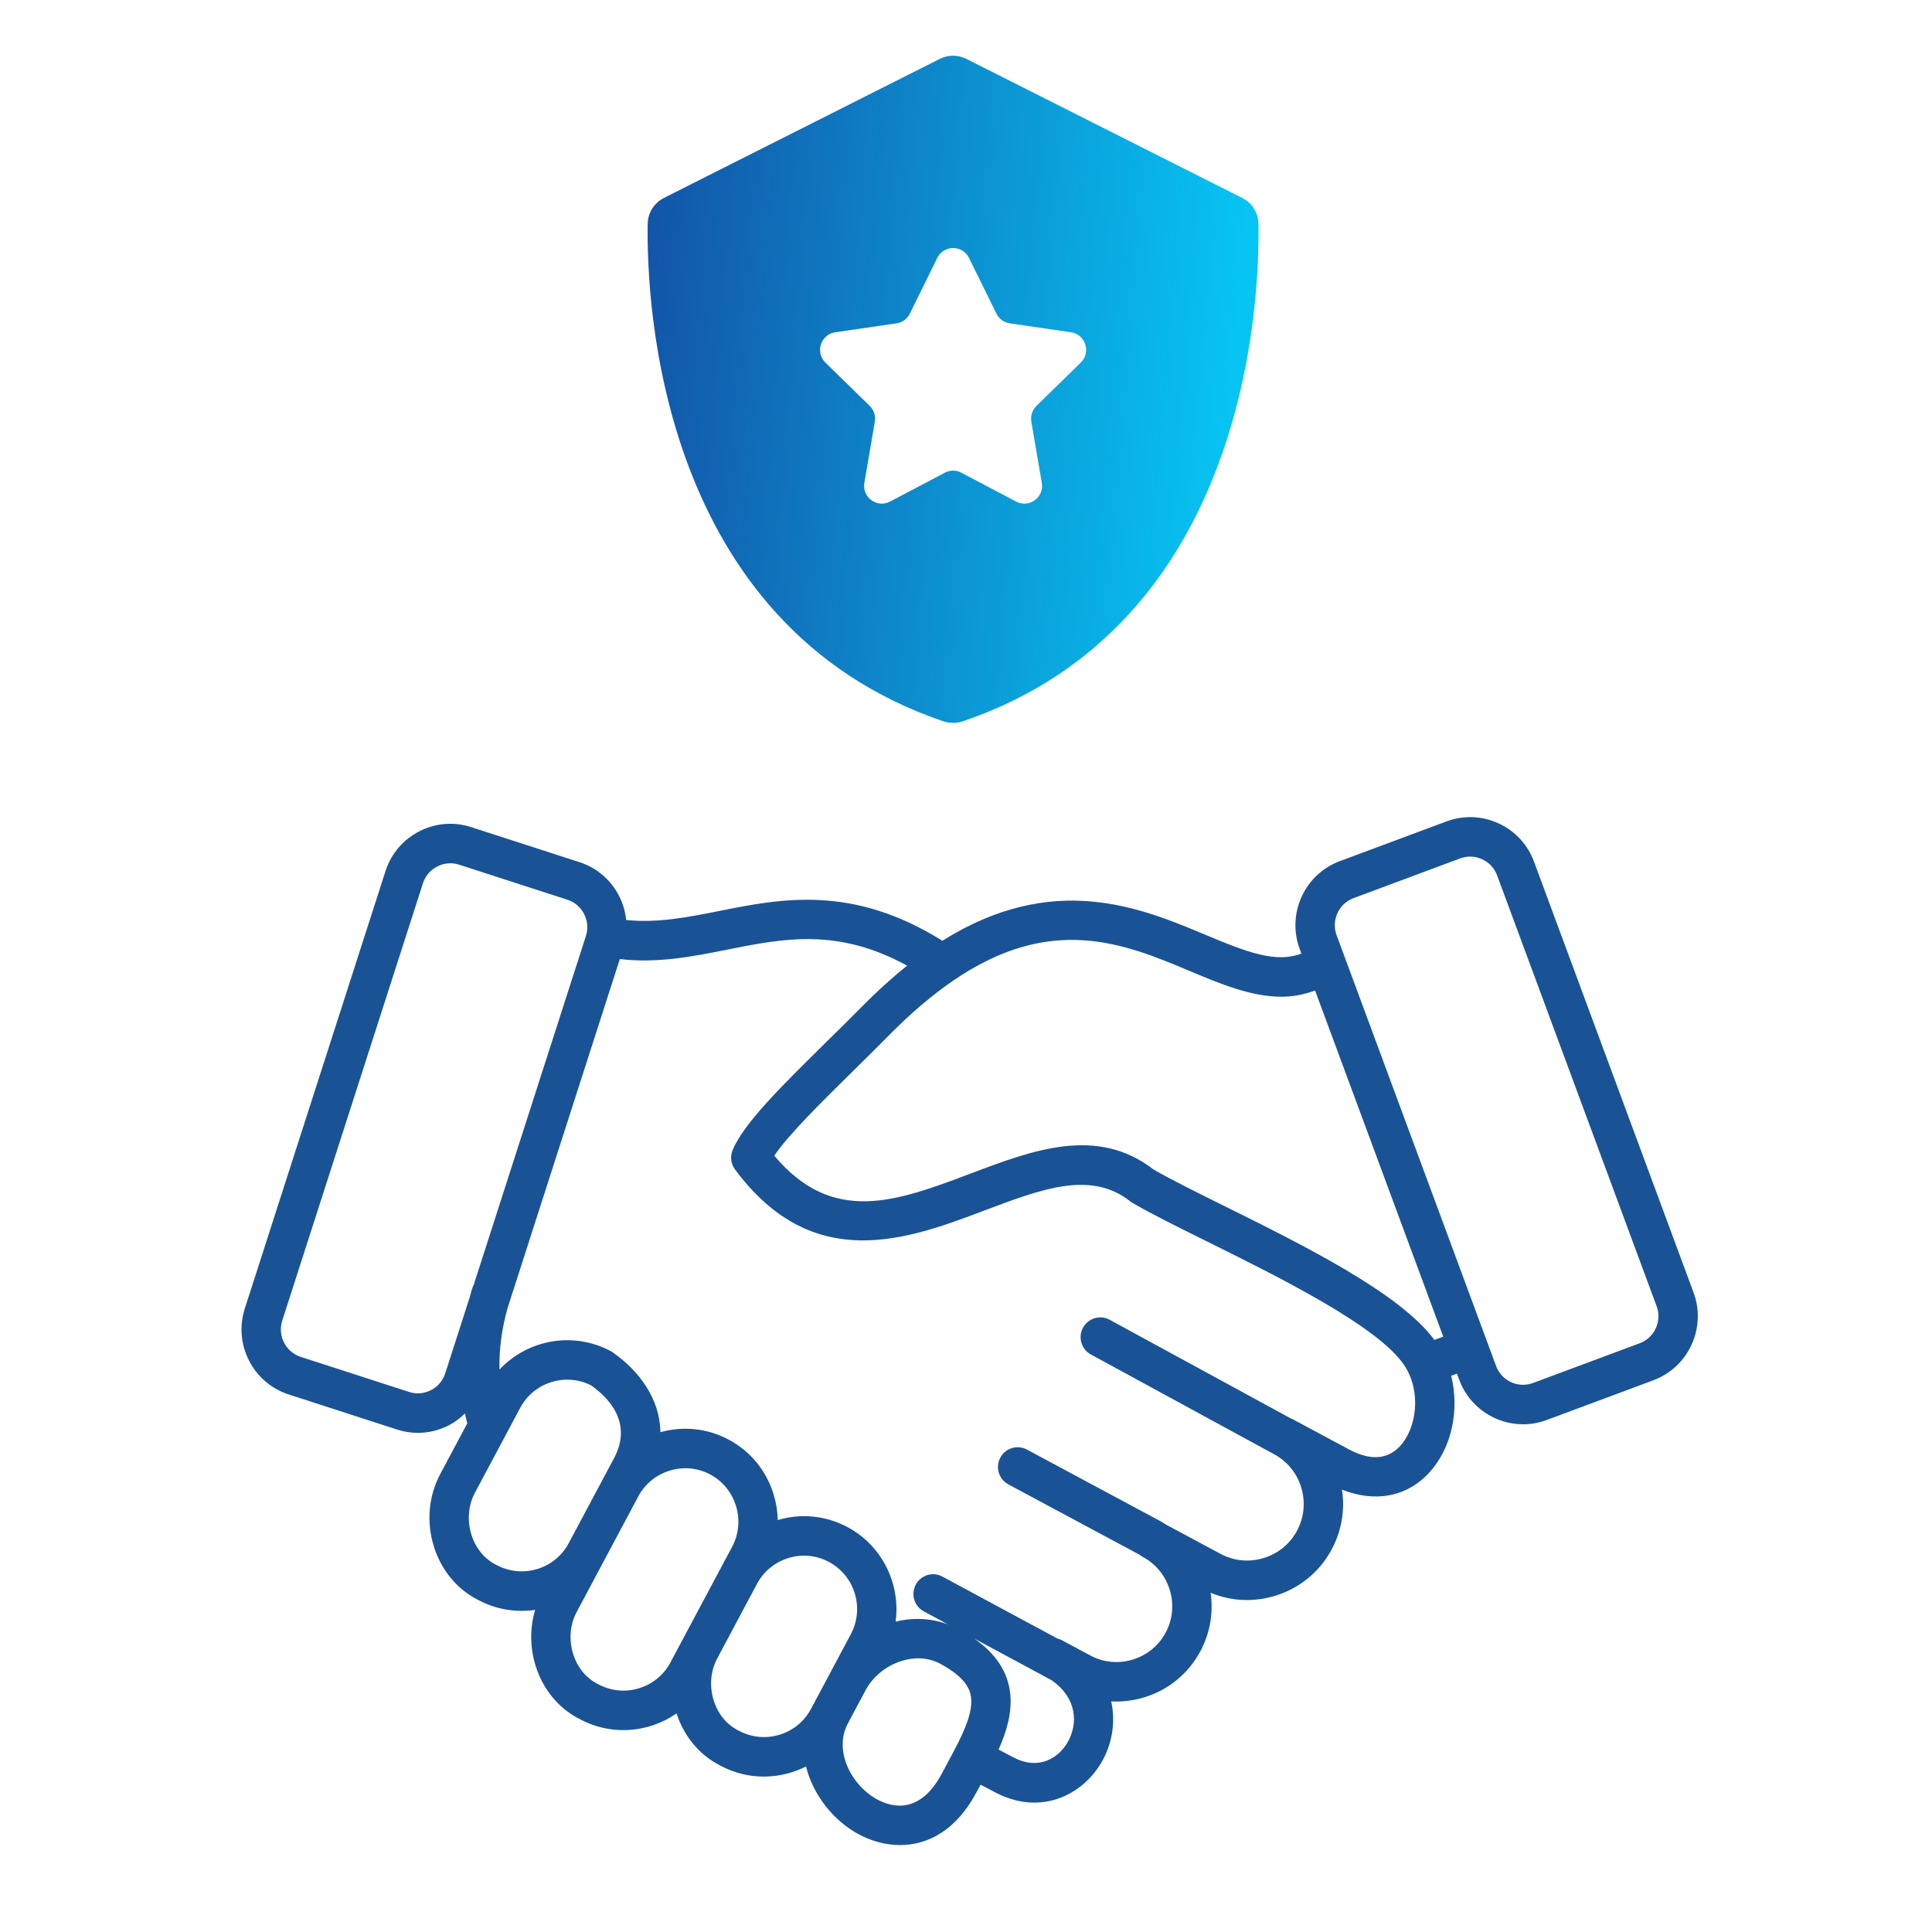 <svg width="95" height="95" viewBox="0 0 95 95" fill="none" xmlns="http://www.w3.org/2000/svg">
<g clip-path="url(#clip0_15_347)">
<path d="M83.275 63.555L75.429 42.366C75.119 41.528 74.5 40.861 73.686 40.487C72.873 40.113 71.965 40.078 71.13 40.389L65.878 42.345C64.15 42.989 63.266 44.924 63.907 46.658L63.993 46.889C62.75 47.362 61.364 46.845 59.244 45.954C56.08 44.625 51.787 42.841 46.339 46.259C41.916 43.498 38.446 44.179 35.373 44.793C33.812 45.104 32.325 45.397 30.789 45.238C30.746 44.833 30.636 44.434 30.445 44.06C30.036 43.261 29.345 42.669 28.497 42.395L23.166 40.67C22.318 40.395 21.412 40.47 20.616 40.879C19.819 41.288 19.229 41.982 18.956 42.832L12.037 64.344C11.471 66.105 12.438 67.999 14.193 68.567L19.524 70.293C19.86 70.402 20.206 70.456 20.549 70.456C21.073 70.456 21.593 70.331 22.074 70.084C22.371 69.931 22.628 69.728 22.862 69.503C22.894 69.666 22.938 69.827 22.978 69.988L21.643 72.491C21.071 73.565 20.96 74.867 21.34 76.064C21.709 77.228 22.489 78.159 23.511 78.671C24.402 79.149 25.383 79.298 26.315 79.161C26.049 80.046 26.054 81.017 26.342 81.927C26.712 83.092 27.491 84.022 28.513 84.534C29.582 85.108 30.813 85.228 31.979 84.874C32.445 84.732 32.878 84.522 33.266 84.251C33.64 85.398 34.413 86.313 35.424 86.819C36.493 87.393 37.723 87.513 38.889 87.159C39.148 87.08 39.397 86.98 39.633 86.86C39.984 88.272 40.985 89.53 42.233 90.2C42.829 90.519 43.531 90.725 44.259 90.725C45.583 90.725 46.995 90.044 48.016 88.129L48.215 87.756C48.293 87.796 48.37 87.837 48.441 87.874L48.974 88.153C49.626 88.49 50.264 88.638 50.863 88.638C52.359 88.638 53.615 87.714 54.257 86.486C54.699 85.641 54.855 84.636 54.64 83.661C55.18 83.689 55.726 83.625 56.259 83.463C57.456 83.099 58.439 82.292 59.026 81.192C59.5 80.302 59.672 79.304 59.529 78.32C60.531 78.737 61.639 78.791 62.695 78.47C63.903 78.103 64.894 77.289 65.486 76.179C65.97 75.271 66.142 74.251 65.988 73.247C67.621 73.9 69.196 73.601 70.29 72.399C71.398 71.181 71.771 69.314 71.357 67.649C71.442 67.618 71.529 67.587 71.626 67.552L71.641 67.546L71.753 67.848C72.253 69.198 73.534 70.035 74.892 70.035C75.278 70.035 75.67 69.967 76.053 69.825L81.304 67.869C83.032 67.225 83.917 65.29 83.275 63.555ZM21.892 67.534C21.777 67.891 21.529 68.183 21.192 68.356C20.855 68.529 20.474 68.561 20.118 68.445L14.787 66.72C14.048 66.48 13.64 65.682 13.878 64.94L20.798 43.428C20.913 43.072 21.161 42.78 21.498 42.607C21.701 42.502 21.921 42.449 22.142 42.449C22.287 42.449 22.431 42.471 22.572 42.517C22.572 42.517 22.572 42.517 22.572 42.517L27.903 44.242C28.258 44.358 28.549 44.607 28.722 44.945C28.894 45.282 28.926 45.665 28.811 46.022L23.287 63.197C23.263 63.244 23.239 63.292 23.223 63.344C23.174 63.494 23.137 63.646 23.094 63.797L21.892 67.534ZM24.4 76.947C23.826 76.659 23.394 76.136 23.184 75.475C22.962 74.775 23.023 74.021 23.35 73.407L24.858 70.579C24.858 70.579 24.858 70.579 24.858 70.579L25.579 69.227C26.25 67.97 27.804 67.484 29.066 68.122C29.893 68.703 31.135 69.937 30.193 71.703L29.68 72.665L27.962 75.886C27.281 77.159 25.695 77.642 24.4 76.947ZM32.967 81.746C32.639 82.361 32.089 82.812 31.417 83.016C30.746 83.22 30.038 83.151 29.402 82.811C28.828 82.523 28.396 82 28.186 81.338C27.964 80.639 28.025 79.885 28.353 79.271L29.669 76.802L31.386 73.581C31.714 72.967 32.264 72.516 32.935 72.312C33.607 72.107 34.314 72.176 34.927 72.505C35.54 72.834 35.989 73.386 36.193 74.06C36.396 74.733 36.328 75.443 36 76.058L35.517 76.963C35.517 76.963 35.516 76.964 35.516 76.965L33.556 80.64C33.557 80.64 33.556 80.64 33.556 80.64L32.967 81.746ZM38.328 85.301C37.656 85.505 36.949 85.436 36.313 85.095C35.738 84.807 35.307 84.285 35.097 83.624C34.876 82.925 34.936 82.173 35.262 81.559L35.263 81.556L37.223 77.881C37.222 77.881 37.223 77.881 37.223 77.881L37.224 77.878C37.552 77.265 38.102 76.815 38.772 76.611C39.443 76.406 40.151 76.475 40.764 76.805C42.035 77.487 42.517 79.081 41.837 80.357L40.857 82.194L39.989 83.823C39.988 83.823 39.988 83.824 39.987 83.825L39.877 84.031C39.55 84.646 38.999 85.097 38.328 85.301ZM43.146 88.488C41.877 87.807 40.969 86.1 41.695 84.738L42.564 83.109L42.565 83.107C42.903 82.474 43.505 81.965 44.217 81.712C44.927 81.458 45.64 81.492 46.226 81.806C47.501 82.49 47.706 83.088 47.75 83.479C47.816 84.07 47.567 84.855 46.943 86.025C46.942 86.026 46.942 86.027 46.942 86.028L46.309 87.214C45.238 89.224 43.868 88.875 43.146 88.488ZM52.544 85.584C52.087 86.458 51.08 87.058 49.859 86.427L49.341 86.156C49.255 86.11 49.175 86.068 49.101 86.03C49.493 85.155 49.778 84.205 49.673 83.263C49.554 82.201 48.967 81.315 47.901 80.568L51.712 82.621C52.986 83.518 52.981 84.747 52.544 85.584ZM68.86 71.09C68.237 71.775 67.382 71.834 66.318 71.262L63.557 69.781C63.556 69.78 63.554 69.779 63.552 69.778C63.524 69.763 63.494 69.755 63.465 69.743L54.565 64.896C54.097 64.64 53.508 64.815 53.253 65.287C52.998 65.758 53.172 66.347 53.642 66.603L62.73 71.551C63.332 71.905 63.779 72.462 63.984 73.141C64.2 73.857 64.127 74.61 63.779 75.264C63.431 75.917 62.847 76.396 62.133 76.613C61.419 76.829 60.668 76.756 60.018 76.407L57.274 74.935C57.226 74.896 57.175 74.86 57.118 74.83L50.496 71.278C50.024 71.025 49.438 71.204 49.186 71.677C48.934 72.149 49.112 72.737 49.584 72.99L56.04 76.453C56.087 76.492 56.139 76.528 56.196 76.558C56.838 76.902 57.308 77.48 57.521 78.185C57.734 78.89 57.663 79.633 57.319 80.276C56.976 80.92 56.4 81.391 55.697 81.605C54.995 81.819 54.254 81.747 53.613 81.403L52.212 80.651C52.142 80.614 52.068 80.589 51.994 80.57L46.34 77.524C45.869 77.269 45.282 77.447 45.03 77.92C44.777 78.392 44.954 78.981 45.425 79.234L46.613 79.874C45.806 79.576 44.923 79.519 44.039 79.74C44.288 77.903 43.399 76.017 41.676 75.092C40.617 74.524 39.399 74.4 38.243 74.743C38.234 74.326 38.169 73.907 38.045 73.496C37.691 72.326 36.908 71.366 35.839 70.793C34.765 70.217 33.562 70.118 32.473 70.423C32.455 68.773 31.411 67.402 30.168 66.527C30.126 66.494 30.08 66.465 30.032 66.439C28.177 65.444 25.935 65.874 24.56 67.346C24.538 66.337 24.676 65.323 24.955 64.331L30.478 47.159C32.346 47.376 34.073 47.032 35.75 46.697C38.537 46.141 41.185 45.612 44.606 47.483C43.861 48.078 43.111 48.757 42.366 49.513C41.776 50.111 41.169 50.709 40.577 51.292C38.419 53.418 36.556 55.254 36.023 56.557C35.894 56.872 35.939 57.231 36.142 57.504C39.993 62.701 44.661 60.937 48.41 59.521C51.221 58.459 53.648 57.541 55.582 59.077C55.618 59.106 55.657 59.132 55.697 59.155C56.62 59.692 57.893 60.322 59.365 61.052C62.926 62.816 67.804 65.233 69.064 67.154C69.911 68.445 69.642 70.231 68.86 71.09ZM70.53 65.884C68.841 63.586 64.079 61.222 60.223 59.312C58.812 58.613 57.59 58.007 56.725 57.509C53.947 55.355 50.786 56.549 47.728 57.705C44.104 59.073 40.952 60.263 38.074 56.828C38.75 55.814 40.364 54.223 41.934 52.677C42.532 52.088 43.145 51.483 43.742 50.879C44.776 49.831 45.81 48.95 46.819 48.254C51.693 44.891 55.307 46.406 58.497 47.745C59.988 48.371 61.51 49.011 63.015 49.011C63.568 49.011 64.118 48.909 64.665 48.705L70.967 65.727C70.82 65.779 70.672 65.833 70.53 65.884ZM80.63 66.049L75.379 68.005C74.648 68.275 73.837 67.903 73.567 67.172L65.722 45.982C65.592 45.631 65.607 45.247 65.764 44.902C65.922 44.557 66.202 44.295 66.552 44.165L71.803 42.208C71.961 42.15 72.125 42.12 72.289 42.12C72.49 42.12 72.691 42.164 72.88 42.251C73.224 42.409 73.485 42.69 73.615 43.042L81.46 64.231C81.731 64.962 81.359 65.777 80.63 66.049Z" fill="#1A5395"/>
<path d="M61.88 11.004C61.872 10.461 61.562 9.976 61.079 9.731L47.517 2.895C47.107 2.688 46.623 2.688 46.211 2.895L32.65 9.731C32.165 9.976 31.857 10.461 31.848 11.004C31.785 14.92 32.423 30.709 46.374 35.464C46.685 35.571 47.042 35.571 47.353 35.464C61.306 30.709 61.943 14.92 61.88 11.004ZM53.143 17.829L50.963 19.96C50.758 20.162 50.663 20.45 50.713 20.734L51.228 23.742C51.35 24.456 50.604 25 49.963 24.663L47.27 23.243C47.017 23.108 46.713 23.108 46.46 23.243L43.766 24.663C43.128 25 42.381 24.456 42.502 23.742L43.017 20.734C43.065 20.45 42.972 20.162 42.767 19.96L40.587 17.829C40.071 17.324 40.356 16.442 41.07 16.339L44.082 15.899C44.366 15.858 44.612 15.679 44.738 15.421L46.086 12.684C46.406 12.034 47.328 12.034 47.648 12.684L48.996 15.421C49.123 15.679 49.368 15.857 49.652 15.899L52.664 16.339C53.374 16.444 53.659 17.324 53.143 17.829Z" fill="url(#paint0_linear_15_347)"/>
</g>
<defs>
<linearGradient id="paint0_linear_15_347" x1="32.272" y1="0.409" x2="62.181" y2="2.842" gradientUnits="userSpaceOnUse">
<stop stop-color="#1353A7"/>
<stop offset="1" stop-color="#07C5F3"/>
</linearGradient>
<clipPath id="clip0_15_347">
<rect width="95" height="95" fill="white"/>
</clipPath>
</defs>
</svg>
